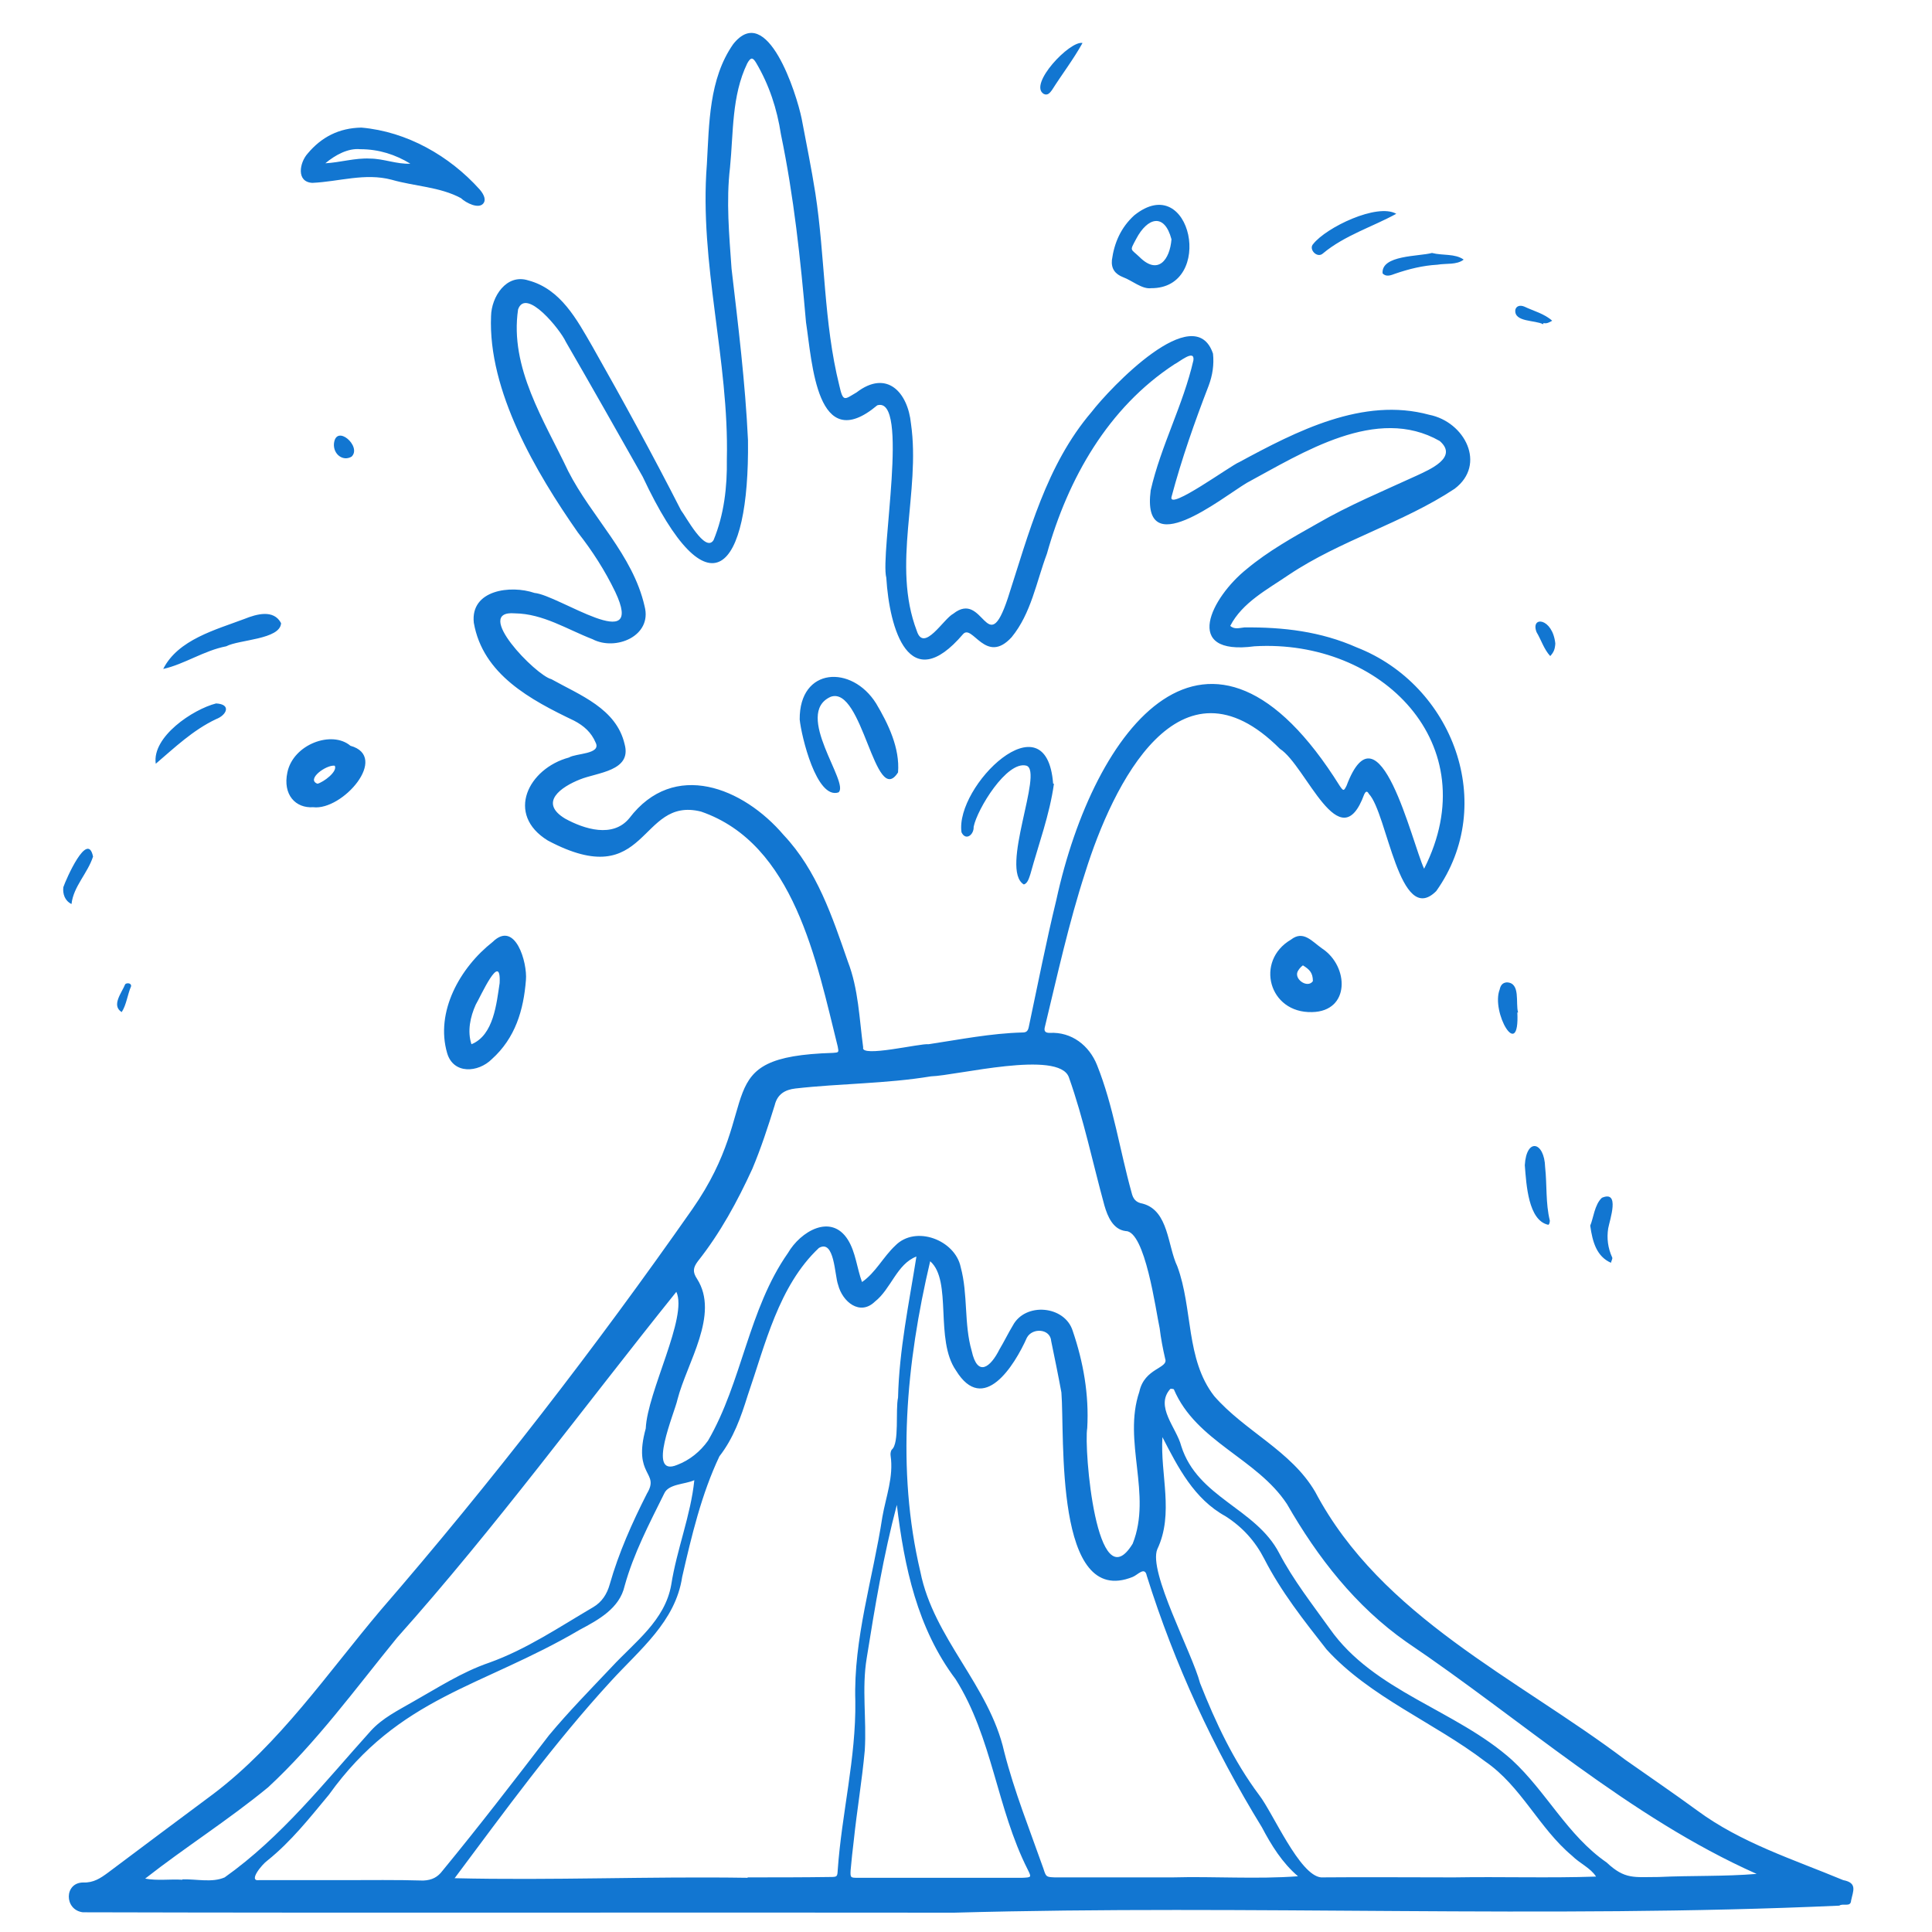 <svg version="1.2" preserveAspectRatio="xMidYMid meet" height="150" viewBox="0 0 112.5 112.5" zoomAndPan="magnify" width="150" xmlns:xlink="http://www.w3.org/1999/xlink" xmlns="http://www.w3.org/2000/svg"><defs><clipPath id="58939e2510"><path d="M 3.641 1 L 108 1 L 108 112 L 3.641 112 Z M 3.641 1"></path></clipPath></defs><g id="b375ebcc48"><g clip-path="url(#58939e2510)" clip-rule="nonzero"><path d="M 4.164 52.641 C 3.777 52.457 3.641 52.047 3.688 51.66 C 3.844 51.203 5.102 48.328 5.418 49.879 C 5.102 50.859 4.277 51.613 4.164 52.641 Z M 107.789 110.668 C 107.766 111.078 107.332 110.805 107.102 110.965 C 90.043 111.738 72.754 110.895 55.555 111.375 C 38.699 111.352 21.75 111.398 4.824 111.352 C 3.73 111.215 3.73 109.617 4.848 109.617 C 5.441 109.641 5.852 109.367 6.285 109.047 C 8.316 107.52 10.367 105.992 12.422 104.461 C 16.277 101.543 19.059 97.438 22.16 93.766 C 28.617 86.305 34.66 78.484 40.316 70.406 C 44.629 64.227 41.07 61.535 48.508 61.309 C 48.848 61.285 48.848 61.285 48.781 60.941 C 47.547 55.992 46.246 49.125 40.82 47.258 C 37.168 46.344 37.785 52.07 31.902 48.945 C 29.414 47.418 30.762 44.746 33.133 44.109 C 33.52 43.859 35.027 43.926 34.684 43.242 C 34.434 42.648 34 42.262 33.43 41.965 C 30.898 40.754 28.113 39.273 27.59 36.262 C 27.383 34.348 29.734 34.051 31.125 34.527 C 32.516 34.645 37.625 38.27 35.824 34.461 C 35.23 33.23 34.5 32.09 33.656 31.016 C 31.215 27.527 28.41 22.758 28.594 18.402 C 28.617 17.285 29.484 15.918 30.762 16.328 C 32.652 16.828 33.59 18.609 34.5 20.184 C 36.281 23.328 38.016 26.5 39.656 29.715 C 39.93 30.059 41.07 32.227 41.551 31.449 C 42.164 29.969 42.348 28.348 42.324 26.75 C 42.461 20.98 40.707 15.348 41.16 9.574 C 41.297 7.203 41.277 4.602 42.691 2.574 C 44.676 0.062 46.387 5.469 46.68 6.906 C 46.957 8.367 47.25 9.805 47.48 11.262 C 48.051 14.98 47.957 18.77 48.871 22.441 C 49.098 23.445 49.168 23.262 49.875 22.852 C 51.633 21.504 52.863 22.828 53.047 24.676 C 53.617 28.668 51.906 32.863 53.387 36.742 C 53.797 38.02 54.938 36.035 55.508 35.738 C 57.289 34.324 57.469 38.477 58.68 34.848 C 59.91 31.062 60.914 27.094 63.559 23.992 C 64.633 22.598 69.559 17.398 70.633 20.594 C 70.699 21.23 70.609 21.848 70.379 22.461 C 69.559 24.586 68.805 26.727 68.215 28.941 C 68.031 29.762 71.68 27.094 72.16 26.91 C 75.488 25.109 79.367 23.102 83.223 24.152 C 85.297 24.562 86.574 27.047 84.703 28.461 C 81.672 30.469 78.066 31.449 75.035 33.48 C 73.801 34.324 72.344 35.078 71.637 36.445 C 71.887 36.672 72.184 36.559 72.457 36.535 C 74.715 36.512 76.902 36.766 79.004 37.699 C 84.613 39.891 87.215 46.848 83.633 51.887 C 81.488 54.031 80.781 47.348 79.711 46.23 C 79.594 46.004 79.504 46.117 79.438 46.254 C 78.02 50.129 76.059 44.586 74.531 43.605 C 68.668 37.723 64.793 45.684 63.195 50.793 C 62.238 53.734 61.574 56.77 60.848 59.777 C 60.777 60.031 60.848 60.145 61.121 60.145 C 62.398 60.074 63.422 60.875 63.879 62.016 C 64.836 64.41 65.203 66.965 65.887 69.426 C 65.977 69.816 66.137 70.02 66.547 70.09 C 68.055 70.5 67.984 72.551 68.555 73.738 C 69.469 76.203 69.035 79.145 70.699 81.289 C 72.48 83.34 75.191 84.48 76.586 86.875 C 80.438 94.152 88.332 97.711 94.648 102.477 C 96.039 103.457 97.453 104.418 98.824 105.422 C 101.379 107.312 104.434 108.273 107.332 109.48 C 108.176 109.641 107.902 110.121 107.789 110.668 Z M 49.371 55.992 C 49.988 57.59 50.035 59.301 50.262 60.988 C 50.078 61.605 53.617 60.738 54.07 60.805 C 55.895 60.531 57.699 60.168 59.547 60.121 C 59.773 60.121 59.863 60.031 59.91 59.777 C 60.434 57.316 60.914 54.852 61.508 52.41 C 63.695 42.352 70.402 33.57 78.02 45.773 C 78.227 46.07 78.25 46.07 78.41 45.75 C 80.301 40.734 82.219 49.082 82.926 50.586 C 86.598 43.332 80.418 37.199 73.051 37.633 C 68.785 38.203 70.539 34.781 72.594 33.137 C 73.848 32.09 75.285 31.289 76.699 30.492 C 78.547 29.418 80.531 28.598 82.469 27.707 C 83.246 27.344 84.934 26.637 83.836 25.68 C 80.164 23.582 75.855 26.363 72.594 28.121 C 71.086 29.031 66.457 32.797 67.004 28.555 C 67.598 25.953 68.898 23.582 69.492 20.98 C 69.582 20.297 68.648 21.094 68.395 21.207 C 64.52 23.738 62.191 27.867 60.961 32.246 C 60.344 33.891 60.047 35.715 58.906 37.105 C 57.402 38.75 56.625 36.309 56.078 36.926 C 52.93 40.617 51.789 36.605 51.609 33.641 C 51.242 32.27 52.977 23.031 51.082 23.602 C 47.547 26.57 47.297 21.117 46.934 18.77 C 46.613 15.094 46.227 11.445 45.473 7.82 C 45.246 6.336 44.789 4.945 44.035 3.668 C 43.832 3.324 43.715 3.324 43.512 3.691 C 42.598 5.582 42.711 7.727 42.508 9.758 C 42.277 11.719 42.461 13.68 42.598 15.645 C 42.984 18.949 43.398 22.281 43.555 25.633 C 43.648 33.273 41.297 36.012 37.422 27.754 C 35.938 25.133 34.457 22.508 32.949 19.906 C 32.629 19.199 30.625 16.715 30.168 18.016 C 29.664 21.414 31.695 24.492 33.086 27.434 C 34.457 30.125 36.852 32.293 37.535 35.305 C 37.992 37.039 35.848 37.926 34.5 37.219 C 33.02 36.648 31.629 35.738 29.984 35.715 C 27.477 35.508 31.215 39.34 32.105 39.547 C 33.77 40.48 35.891 41.258 36.371 43.332 C 36.805 44.906 34.773 44.977 33.77 45.387 C 32.676 45.82 31.352 46.73 32.906 47.668 C 34.023 48.281 35.688 48.809 36.645 47.645 C 39.246 44.223 43.281 45.863 45.633 48.625 C 47.57 50.68 48.461 53.371 49.371 55.992 Z M 39.449 81.492 C 39.293 82.246 37.625 86.055 39.43 85.301 C 40.156 85.027 40.773 84.527 41.23 83.887 C 43.215 80.469 43.578 76.246 45.883 72.961 C 46.613 71.707 48.391 70.637 49.371 72.188 C 49.828 72.918 49.898 73.852 50.195 74.652 C 50.992 74.102 51.426 73.191 52.133 72.531 C 53.32 71.32 55.621 72.211 55.941 73.785 C 56.375 75.379 56.125 77.09 56.582 78.664 C 56.922 80.215 57.676 79.621 58.199 78.574 C 58.473 78.117 58.703 77.637 58.977 77.184 C 59.707 75.812 62.008 76.02 62.465 77.5 C 63.082 79.305 63.422 81.219 63.309 83.16 C 63.105 84.344 63.855 93.332 65.957 89.887 C 67.098 87.012 65.363 83.934 66.344 81.039 C 66.641 79.645 68.055 79.691 67.848 79.121 C 67.711 78.527 67.598 77.934 67.527 77.344 C 67.301 76.316 66.684 71.664 65.543 71.684 C 64.816 71.594 64.496 70.84 64.312 70.203 C 63.629 67.715 63.105 65.16 62.238 62.723 C 61.645 61.125 55.715 62.629 54.207 62.676 C 51.586 63.109 48.941 63.086 46.316 63.383 C 45.723 63.453 45.266 63.703 45.109 64.363 C 44.719 65.617 44.309 66.871 43.809 68.059 C 42.941 69.953 41.938 71.801 40.637 73.441 C 40.363 73.809 40.316 74.059 40.59 74.469 C 41.914 76.543 40 79.348 39.449 81.492 Z M 13.082 109.32 C 16.391 106.973 18.898 103.777 21.59 100.789 C 22.273 100.039 23.164 99.605 24.031 99.102 C 25.492 98.281 26.883 97.367 28.48 96.82 C 30.645 96.047 32.562 94.746 34.547 93.582 C 35.047 93.285 35.344 92.828 35.504 92.258 C 36.031 90.41 36.805 88.68 37.672 86.969 C 38.445 85.691 36.828 85.988 37.602 83.18 C 37.695 81.039 40.066 76.68 39.383 75.223 C 33.977 81.949 28.867 88.93 23.121 95.363 C 20.703 98.328 18.422 101.473 15.613 104.074 C 13.312 105.969 10.781 107.566 8.453 109.391 C 9.16 109.527 9.914 109.41 10.621 109.457 C 10.621 109.457 10.621 109.457 10.621 109.434 C 11.441 109.41 12.352 109.641 13.082 109.32 Z M 25.766 108.934 C 27.887 106.355 29.938 103.688 31.969 101.043 C 33.109 99.672 34.387 98.371 35.617 97.07 C 36.965 95.613 38.723 94.359 39.086 92.281 C 39.406 90.23 40.227 88.223 40.43 86.191 C 39.883 86.441 38.926 86.398 38.676 86.969 C 37.809 88.723 36.895 90.457 36.371 92.352 C 36.074 93.652 34.867 94.312 33.75 94.906 C 28.047 98.258 23.258 98.781 19.152 104.508 C 18.031 105.855 16.961 107.223 15.57 108.34 C 15.25 108.566 14.43 109.57 15.09 109.48 C 16.711 109.48 18.352 109.48 19.973 109.48 C 21.523 109.48 23.074 109.457 24.648 109.504 C 25.172 109.48 25.492 109.297 25.766 108.934 Z M 49.805 99.055 C 49.691 95.43 50.832 91.918 51.379 88.336 C 51.586 87.148 52.043 86.008 51.859 84.754 C 51.836 84.641 51.883 84.457 51.926 84.414 C 52.383 84.047 52.133 82.109 52.293 81.379 C 52.359 78.598 52.93 75.906 53.363 73.168 C 52.223 73.602 51.883 75.062 50.945 75.793 C 50.078 76.637 49.055 75.812 48.801 74.809 C 48.598 74.262 48.598 72.141 47.684 72.668 C 45.336 74.879 44.559 78.301 43.535 81.266 C 43.145 82.52 42.711 83.75 41.891 84.801 C 40.844 87.012 40.273 89.43 39.723 91.824 C 39.336 94.426 37.238 96.07 35.574 97.895 C 32.266 101.496 29.391 105.465 26.473 109.367 C 32.152 109.504 37.855 109.254 43.535 109.344 C 43.535 109.344 43.535 109.32 43.535 109.32 C 45.129 109.32 46.75 109.32 48.348 109.297 C 48.758 109.297 48.758 109.273 48.781 108.887 C 49.008 105.625 49.852 102.363 49.805 99.055 Z M 59.844 108.863 C 58.039 105.305 57.789 101.18 55.645 97.781 C 53.41 94.812 52.656 91.234 52.223 87.629 C 51.449 90.547 50.945 93.559 50.469 96.547 C 50.172 98.328 50.469 100.129 50.355 101.93 C 50.195 103.688 49.898 105.422 49.715 107.176 C 49.648 107.746 49.578 108.34 49.531 108.91 C 49.508 109.344 49.531 109.344 49.965 109.344 C 51.562 109.344 53.184 109.344 54.777 109.344 C 56.352 109.344 57.949 109.344 59.523 109.344 C 60.07 109.32 60.07 109.32 59.844 108.863 Z M 75.582 109.254 C 74.668 108.477 74.031 107.449 73.48 106.402 C 70.652 101.793 68.395 96.914 66.777 91.758 C 66.664 91.188 66.25 91.711 65.957 91.824 C 61.371 93.672 62.008 83.594 61.805 81.082 C 61.621 80.078 61.418 79.098 61.211 78.094 C 61.164 77.363 60.117 77.297 59.797 77.891 C 59.066 79.531 57.266 82.406 55.668 79.805 C 54.414 78.004 55.465 74.582 54.164 73.441 C 52.77 79.348 52.18 85.555 53.594 91.531 C 54.367 95.406 57.605 98.145 58.473 102 C 59.066 104.324 59.957 106.539 60.754 108.797 C 60.914 109.297 60.914 109.297 61.418 109.32 C 63.695 109.32 65.977 109.32 68.281 109.32 C 70.676 109.254 73.164 109.434 75.582 109.254 Z M 92.938 109.273 C 92.621 108.773 91.98 108.5 91.547 108.066 C 89.609 106.445 88.582 104.008 86.484 102.57 C 83.496 100.289 79.777 98.828 77.246 96.047 C 75.922 94.359 74.602 92.691 73.621 90.777 C 73.094 89.75 72.363 88.93 71.359 88.289 C 69.535 87.285 68.602 85.461 67.688 83.684 C 67.551 85.852 68.375 88.133 67.391 90.207 C 66.844 91.508 69.422 96.25 69.879 98.008 C 70.789 100.312 71.84 102.547 73.324 104.531 C 74.121 105.559 75.672 109.207 76.926 109.32 C 79.504 109.297 82.082 109.32 84.66 109.32 C 87.395 109.273 90.18 109.367 92.938 109.273 Z M 102.289 109.117 C 94.855 105.809 88.629 100.152 81.898 95.613 C 78.934 93.535 76.723 90.688 74.941 87.582 C 73.188 84.914 69.652 83.957 68.352 80.898 C 68.328 80.879 68.168 80.855 68.145 80.879 C 67.234 81.902 68.512 83.137 68.785 84.207 C 69.742 87.219 73.117 87.812 74.484 90.434 C 75.309 92.008 76.402 93.398 77.43 94.836 C 80.008 98.508 84.773 99.559 88.035 102.477 C 90.043 104.324 91.273 106.879 93.555 108.453 C 94.625 109.457 95.152 109.297 96.59 109.297 C 98.504 109.207 100.422 109.273 102.289 109.117 Z M 17.918 8.938 C 18.719 7.98 19.742 7.453 21.043 7.43 C 23.691 7.66 26.176 9.074 27.934 11.035 C 28.23 11.379 28.297 11.676 28.137 11.855 C 27.863 12.176 27.156 11.832 26.836 11.535 C 25.605 10.875 24.145 10.852 22.801 10.465 C 21.25 10.055 19.742 10.578 18.191 10.648 C 17.234 10.602 17.441 9.461 17.918 8.938 Z M 18.945 9.508 C 19.812 9.461 20.68 9.188 21.547 9.234 C 22.32 9.234 23.121 9.574 23.895 9.531 C 23.027 9.004 22.07 8.688 20.977 8.688 C 20.27 8.617 19.516 9.027 18.945 9.508 Z M 26.039 61.328 C 25.332 58.914 26.793 56.336 28.684 54.852 C 30.008 53.551 30.715 56.062 30.625 57.066 C 30.488 58.82 30.008 60.441 28.641 61.672 C 27.84 62.469 26.402 62.562 26.039 61.328 Z M 27.453 60.805 C 28.754 60.281 28.914 58.41 29.094 57.246 C 29.188 55.309 27.977 58.047 27.703 58.5 C 27.383 59.207 27.203 60.051 27.453 60.805 Z M 76.402 58.934 C 73.871 59.004 73.07 55.945 75.172 54.715 C 75.898 54.145 76.402 54.828 76.996 55.238 C 78.547 56.266 78.637 58.891 76.402 58.934 Z M 76.449 57.133 C 76.449 56.633 76.242 56.449 75.879 56.219 C 75.855 56.199 75.672 56.379 75.605 56.496 C 75.262 56.973 76.129 57.59 76.449 57.133 Z M 16.734 44.977 C 17.074 43.332 19.332 42.512 20.406 43.426 C 22.688 44.062 19.949 47.211 18.238 47.004 C 17.211 47.074 16.457 46.277 16.734 44.977 Z M 18.488 45.637 C 18.832 45.547 19.676 44.93 19.492 44.586 C 18.992 44.52 17.805 45.387 18.488 45.637 Z M 64.746 15.141 C 64.883 14.137 65.27 13.246 66.047 12.539 C 69.375 9.871 70.77 16.805 67.027 16.781 C 66.504 16.852 65.91 16.328 65.406 16.145 C 64.93 15.961 64.699 15.645 64.746 15.141 Z M 66.344 14.957 C 67.438 16.055 68.121 15.117 68.215 13.934 C 67.805 12.383 66.82 12.656 66.16 13.91 C 65.773 14.641 65.82 14.457 66.344 14.957 Z M 16.367 36.285 C 15.934 35.465 14.93 35.762 14.246 36.035 C 12.559 36.672 10.367 37.242 9.504 38.953 C 10.734 38.68 11.875 37.883 13.176 37.633 C 13.902 37.242 16.32 37.242 16.367 36.285 Z M 88.789 67.852 C 88.879 68.992 88.992 71.07 90.156 71.32 C 90.223 71.297 90.246 71.16 90.246 71.07 C 89.996 70.066 90.086 68.992 89.973 67.969 C 89.93 66.461 88.879 66.234 88.789 67.852 Z M 12.582 41.875 C 13.195 41.645 13.492 41.008 12.582 40.961 C 11.234 41.305 8.84 42.898 9.07 44.473 C 10.164 43.539 11.234 42.512 12.582 41.875 Z M 77.039 14.754 C 78.297 13.703 79.938 13.203 81.305 12.449 C 80.188 11.812 77.223 13.246 76.469 14.207 C 76.176 14.504 76.699 15.074 77.039 14.754 Z M 93.805 73.531 C 93.828 73.418 93.918 73.281 93.875 73.215 C 93.625 72.668 93.555 72.098 93.645 71.527 C 93.738 71.023 94.352 69.289 93.281 69.746 C 92.848 70.133 92.777 70.977 92.598 71.367 C 92.734 72.348 92.984 73.168 93.805 73.531 Z M 80.508 15.918 C 80.715 16.145 80.988 16.031 81.238 15.938 C 82.035 15.664 82.855 15.461 83.699 15.414 C 84.203 15.324 84.82 15.438 85.23 15.117 C 84.727 14.754 83.996 14.891 83.383 14.73 C 82.629 14.938 80.418 14.844 80.508 15.918 Z M 88.355 58.957 C 88.375 58.957 88.375 58.957 88.398 58.957 C 88.238 58.41 88.559 57.223 87.738 57.203 C 87.488 57.223 87.375 57.383 87.328 57.613 C 86.805 58.934 88.492 61.855 88.355 58.957 Z M 60.777 5.469 C 61.004 5.582 61.141 5.402 61.258 5.242 C 61.852 4.305 62.488 3.484 63.035 2.504 C 62.305 2.344 59.863 4.922 60.777 5.469 Z M 90.566 37.473 C 90.406 35.965 89.105 35.852 89.473 36.809 C 89.746 37.266 89.906 37.812 90.27 38.203 C 90.477 37.973 90.543 37.812 90.566 37.473 Z M 89.859 18.883 C 89.859 18.859 89.859 18.836 89.883 18.812 C 90.066 18.859 90.223 18.77 90.383 18.676 C 89.93 18.266 89.289 18.105 88.766 17.855 C 88.492 17.742 88.285 17.832 88.238 18.039 C 88.148 18.77 89.402 18.629 89.859 18.883 Z M 19.445 25.84 C 19.402 26.453 19.973 26.887 20.473 26.59 C 21.09 26 19.562 24.652 19.445 25.84 Z M 7.086 58.934 C 7.359 58.523 7.426 57.91 7.633 57.43 C 7.656 57.223 7.359 57.223 7.289 57.316 C 7.086 57.816 6.469 58.547 7.086 58.934 Z M 48.371 40.574 C 50.238 39.91 50.945 47.098 52.293 44.977 C 52.406 43.562 51.723 42.148 51.016 40.961 C 49.602 38.703 46.543 38.84 46.566 41.895 C 46.66 42.855 47.547 46.57 48.824 46.141 C 49.508 45.613 46.18 41.555 48.371 40.574 Z M 56.695 48.145 C 56.898 47.121 58.633 44.27 59.773 44.586 C 60.777 44.93 58.199 50.633 59.613 51.5 C 59.844 51.453 59.934 51.09 60.004 50.883 C 60.48 49.148 61.121 47.438 61.371 45.637 C 61.348 45.637 61.324 45.637 61.324 45.637 C 60.938 40.551 55.602 45.773 55.988 48.465 C 56.238 48.988 56.719 48.602 56.695 48.145 Z M 56.695 48.145" style="stroke:none;fill-rule:nonzero;fill:#1276d1;fill-opacity:1;"></path></g></g></svg>